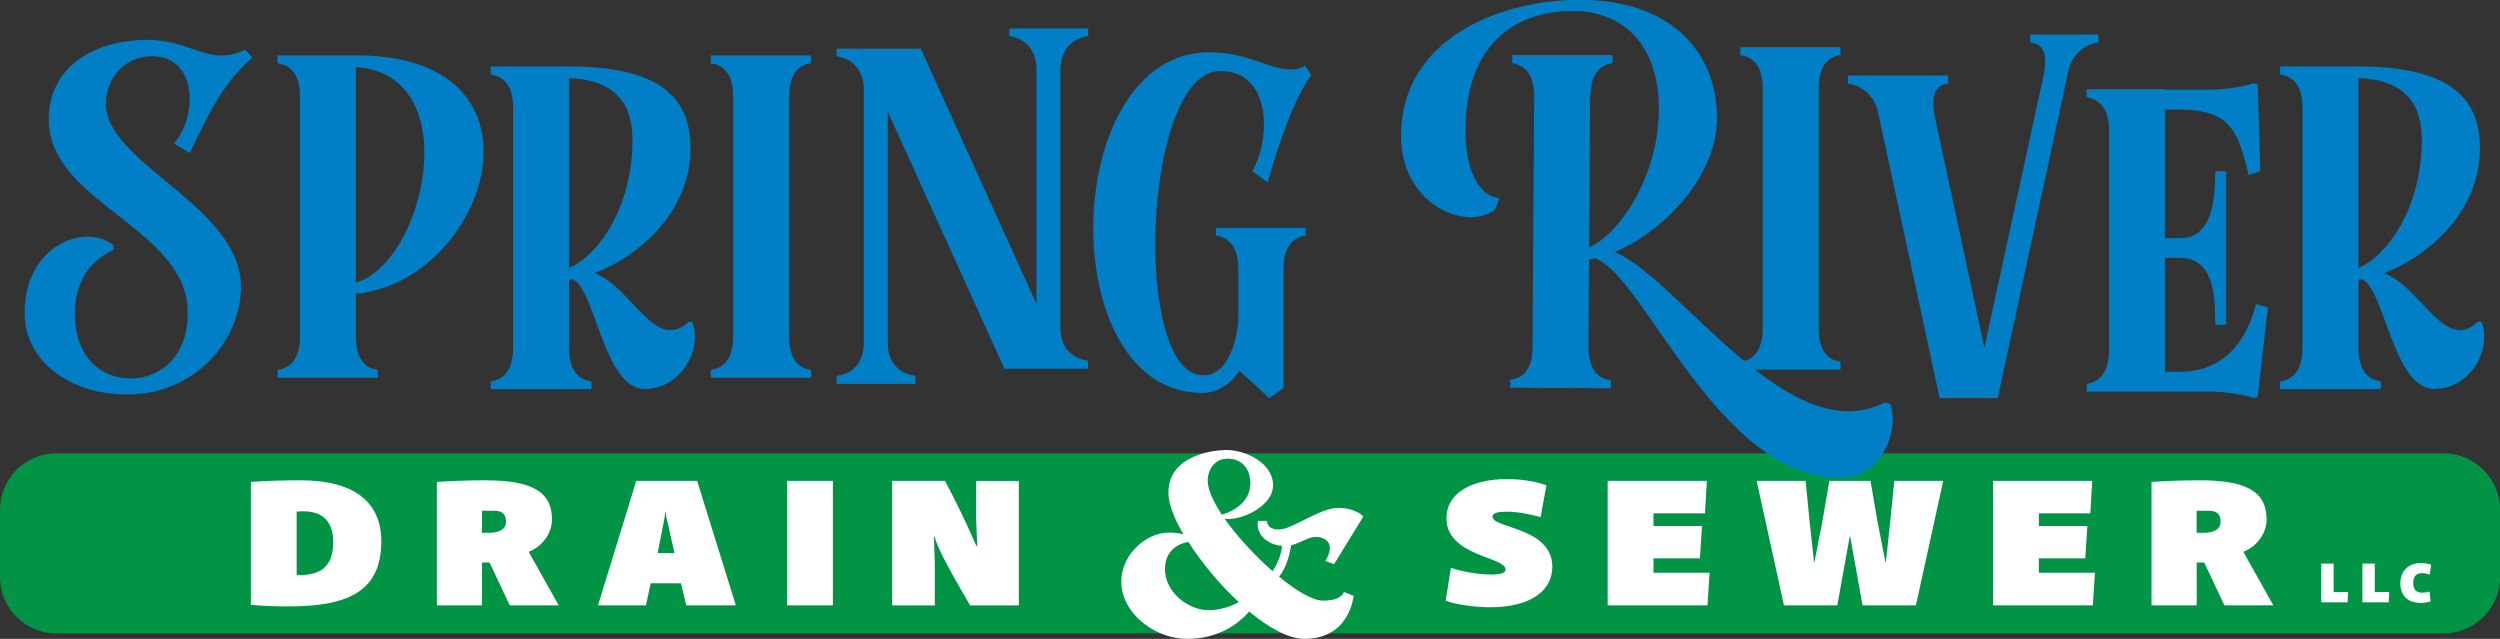 <?xml version="1.0" encoding="UTF-8"?>
<svg id="Layer_2" data-name="Layer 2" xmlns="http://www.w3.org/2000/svg" viewBox="0 0 525.7 134.34">
  <rect x="0" y="0" width="525.7" height="134.34" fill="#333333" stroke="none"/>
  <g id="Layer_1-2" data-name="Layer 1">
    <g>
      <g>
        <path d="M513.84,133.19H11.86c-6.55,0-11.86-5.31-11.86-11.86v-14.14c0-6.55,5.31-11.86,11.86-11.86h501.99c6.55,0,11.86,5.31,11.86,11.86v14.14c0,6.55-5.31,11.86-11.86,11.86" fill="#009444"/>
        <path d="M282.58,124.48l2.05.82s-.75,9.04-10.33,9.04c-3.35,0-7.52-2.35-11.62-5.75-2.46,2.79-6.64,5.75-13.06,5.75s-12.99-4.82-13.75-10.79c-.82-6.46,4.93-11.56,9.92-11.56,1.23,0,2.26.11,3.08.38-1.71-2.9-2.8-5.59-3.08-7.5-1.09-8.32,7.86-10.24,12.17-10.24,3.69,0,9.16,2.41,9.71,6.74.68,5.15-7.32,8.38-10.19,7.67,2.67,3.78,6.43,7.83,10.12,11.06.96-1.37,1.85-3.5,1.98-5.31-3.21-.27-5.54-2.52-5.06-5.26h1.92s-.21,1.81,2.53,1.81,8.55-4.54,12.38-4.54,5.33,1.81,5.33,1.81l-6.15,10.02-1.85-.66s2.46-3.56-.48-4.77c-2.53-1.04-4.1.88-6.7,1.43-.27,1.81-.89,4.55-2.53,6.63,3.62,3.01,7.11,5.04,9.23,5.04,4.03,0,4.38-1.81,4.38-1.81M260.49,126.61c-4.04-3.72-7.87-8.38-10.6-12.65-3.01.49-5.33,2.68-4.86,6.68.61,4.44,5.2,7.67,9.1,7.67,2.46,0,4.65-.77,6.36-1.7M253.99,101.59c.21,1.86,1.3,4.16,2.94,6.63,3.69-1.1,6.43-3.67,5.95-7.45-.27-2.24-1.71-4.33-4.79-4.33s-4.38,3.07-4.1,5.15" fill="#fff"/>
        <path d="M52.75,127.17v-25.83c3.05-.23,6.76-.34,10.51-.34,11.31,0,16.92,4.64,16.92,12.84,0,10.88-7.55,13.68-19.66,13.68-3.62,0-6.14-.19-7.78-.34M70.07,113.99c0-5.06-3-6.48-6.32-6.48-.71,0-1.15.04-1.37.08v13.25c.13.08.53.08.62.08,3.8,0,7.07-1.26,7.07-6.94" fill="#fff"/>
        <path d="M91.86,101.35c2.61-.19,6.05-.35,10.16-.35,9.5,0,14.05,2.18,14.05,8.24,0,3.14-2.34,5.82-4.86,6.78v.08l6.27,11.19h-10.29l-4.24-9h-1.59v9h-9.5v-25.94ZM102.73,112.04c1.94,0,3.67-.54,3.67-2.38s-1.15-2.26-2.52-2.26h-2.52v4.64h1.37Z" fill="#fff"/>
        <path d="M133.79,101.12h12.81l8.13,26.17h-10.43l-1.1-4.64h-6.36l-1.02,4.64h-10.07l8.04-26.17ZM141.83,116.29l-1.68-7.43-.18-1.22h-.09l-.13,1.22-1.46,7.43h3.54Z" fill="#fff"/>
        <rect x="165.51" y="101.12" width="9.63" height="26.17" fill="#fff"/>
        <path d="M187.6,101.12h11.13c2.3,4.41,4.11,8.05,6.58,13.68h.18l-.22-5.59v-8.08h8.97v26.17h-10.25c-6.63-11.3-7.07-13.14-7.47-14.44h-.13l.18,5.67v8.77h-8.97v-26.17Z" fill="#fff"/>
        <path d="M304,126.29l1.1-6.9c2.25.8,5.66,1.42,8.48,1.42,1.86,0,3-.27,3-1.07,0-2.72-12.42-2.72-12.42-10.8,0-5.21,5.21-8.2,12.72-8.2,2.92,0,6.01.46,8.31,1.3l-1.24,6.71c-1.86-.54-4.55-1.15-7.2-1.15-1.64,0-2.92.23-2.92,1.04,0,2.49,12.59,2.22,12.59,10.54,0,5.1-4.68,8.51-13.03,8.51-3.62,0-7.55-.65-9.41-1.38" fill="#fff"/>
        <polygon points="338.06 101.12 358.92 101.12 358.52 107.94 347.69 107.94 347.69 110.62 357.9 110.62 357.46 117.4 347.69 117.4 347.69 120.43 359.49 120.43 359.05 127.29 338.06 127.29 338.06 101.12" fill="#fff"/>
        <polygon points="369.39 101.12 379.68 101.12 380.52 109.62 381.45 118.2 381.54 118.2 383.22 109.62 384.67 101.12 393.33 101.12 394.79 109.62 396.47 118.2 396.56 118.2 397.49 109.62 398.33 101.12 408.62 101.12 402.88 127.29 391.66 127.29 389.05 112.8 388.96 112.8 386.35 127.29 375.13 127.29 369.39 101.12" fill="#fff"/>
        <polygon points="419.1 101.12 439.95 101.12 439.55 107.94 428.73 107.94 428.73 110.62 438.93 110.62 438.49 117.4 428.73 117.4 428.73 120.43 440.52 120.43 440.08 127.29 419.1 127.29 419.1 101.12" fill="#fff"/>
        <path d="M452.41,101.35c2.61-.19,6.05-.35,10.16-.35,9.5,0,14.05,2.18,14.05,8.24,0,3.14-2.34,5.82-4.86,6.78v.08l6.28,11.19h-10.29l-4.24-9h-1.59v9h-9.5v-25.94ZM463.28,112.04c1.94,0,3.67-.54,3.67-2.38s-1.15-2.26-2.52-2.26h-2.52v4.64h1.37Z" fill="#fff"/>
        <polygon points="488.11 118.52 490.71 118.52 490.71 124.5 493.76 124.5 493.65 126.66 488.11 126.66 488.11 118.52" fill="#fff"/>
        <polygon points="496.76 118.52 499.36 118.52 499.36 124.5 502.41 124.5 502.31 126.66 496.76 126.66 496.76 118.52" fill="#fff"/>
        <path d="M504.74,122.69c0-2.73,1.81-4.29,4.35-4.29.82,0,1.67.14,2.13.36l-.31,2.06c-.45-.17-.99-.3-1.64-.3-.94,0-1.82.48-1.82,2.05,0,1.45.71,2.06,1.88,2.06.52,0,1.13-.09,1.56-.24l.21,2.06c-.38.17-1.2.32-2.08.32-3.21,0-4.28-2.06-4.28-4.09" fill="#fff"/>
      </g>
      <g>
        <path d="M36.59,30.2c4.91-5.61,5.15-18.59-4.93-18.37-5.49.12-9.53,4.69-9.39,10.19.3,12.41,27.98,21.32,28.38,37.83.28,11.47-9.43,22.79-23.2,23.09-12.77.28-22.03-7.08-22.26-16.59-.36-14.74,12.64-19.6,18.7-14.78l.02.93c-4.32,1.96-8.37,6.16-8.18,14.08.2,8.3,5.36,13.14,11.97,12.99,5.6-.12,12-4.18,11.76-14.26-.42-17.35-28.79-22.7-29.21-39.77-.25-10.35,8-16.88,20.21-17.15,9.86-.21,13.25,5.78,21.12,2.06l1.5,1.65c-6.59,5.65-9.23,12.15-13.19,20.07l-3.3-1.98Z" fill="#007fc6"/>
        <path d="M74.84,61.77v9.05c0,5.11,2.35,6.71,4.59,6.92v1.7h-21.07v-1.7c2.24-.21,4.71-1.81,4.71-6.92V20.25c0-5.11-2.46-6.71-4.71-6.92v-1.7h16.47c43.14,0,27.68,47.48,0,50.15M74.84,14.08v45.35c14.46-4.15,23.42-43.76,0-45.35" fill="#007fc6"/>
        <path d="M135.57,81.79c-8.63,0-10.42-21.29-15.24-23.1-.22,0-.45.11-.67.11v14.37c0,5.11,2.35,6.71,4.71,7.03v1.6h-21.18v-1.6c2.35-.32,4.71-1.92,4.71-7.03V22.59c0-5-2.35-6.6-4.71-6.92v-1.7h16.47c20.39,0,25.55,7.56,25.55,17.25,0,12.99-10.53,22.57-20.17,26.19,8.07,3.19,12.66,16.82,19.83,10.22l.67.1c2.24,5.43-2.13,14.05-9.97,14.05M119.66,56.34c5.94-2.45,13.34-12.56,13.34-26.94,0-7.03-3.03-12.56-13.34-12.99v39.92Z" fill="#007fc6"/>
        <path d="M165.94,20.25v50.57c0,5.11,2.35,6.71,4.59,6.92v1.7h-21.07v-1.7c2.24-.21,4.71-1.81,4.71-6.92V20.25c0-5.11-2.46-6.71-4.71-6.92v-1.7h21.07v1.7c-2.24.21-4.59,1.81-4.59,6.92" fill="#007fc6"/>
        <path d="M222.97,14.61v54.3c0,5.11,3.59,6.71,5.83,6.92v1.7h-17.59l-24.54-54.08v48.65c0,5.11,3.59,6.71,5.83,6.92v1.7h-16.58v-1.7c2.24-.21,5.72-1.81,5.72-6.92V18.87c0-5.11-3.47-6.71-5.72-7.03v-1.6h17.71l24.32,53.66V14.61c0-5.11-3.47-6.71-5.71-7.03v-1.6h16.58v1.6c-2.24.32-5.83,1.92-5.83,7.03" fill="#007fc6"/>
        <path d="M274.51,47.93v1.6c-2.13.32-4.48,1.81-4.59,6.49v25.55l-3.02,2.13-6.28-5.75c-1.9,2.77-4.48,4.68-7.84,4.68-31.38,0-30.14-71.65,1.57-71.65,9.86,0,14.79,5.64,20.06,2.87l1.34,1.92c-3.7,4.9-7.28,15.76-9.19,22.57l-3.25-2.34c4.03-6.81,4.03-21.08-6.72-21.08-16.36,0-18.6,63.99-3.59,63.99,5.72,0,7.4-8.62,7.4-12.46v-9.9c0-5.11-2.46-6.71-4.71-7.03v-1.6h18.83Z" fill="#007fc6"/>
        <path d="M387.02,100.5c-25.89,0-41.35-42.8-51.66-46.21-.34.11-.78.21-1.23.21l-.11,18.84c.11,4.79,2.47,6.39,4.71,6.6v1.7l-21.18-.11v-1.7c2.35-.21,4.71-1.81,4.71-6.92v.1l.34-53.13c-.11-4.79-2.47-6.28-4.6-6.6v-1.7h21.07v1.7c-2.24.32-4.71,1.92-4.59,6.92l-.11-.32-.22,32.15c6.28-2.77,14.68-14.8,14.68-29.17,0-12.46-6.61-20.55-18.15-20.55-13.11,0-22.52,8.09-22.52,25.02,0,8.94,3.03,13.95,7.17,14.37l-1.01,2.45c-6.39,4.58-19.72-1.39-19.72-15.54,0-20.44,20.73-28.64,37.54-28.64h.78c19.83.32,28.13,12.24,28.13,24.81s-11.54,24.06-21.52,28.21c13.56,5.64,36.64,42.05,56.81,31.62l1.12.32c2.13,5.43-1.9,15.55-10.42,15.55" fill="#007fc6"/>
        <path d="M382.43,18.54v50.57c0,5.11,2.35,6.71,4.59,6.92v1.7h-21.07v-1.7c2.24-.21,4.71-1.81,4.71-6.92V18.54c0-5.11-2.46-6.71-4.71-6.92v-1.7h21.07v1.7c-2.24.21-4.59,1.81-4.59,6.92" fill="#007fc6"/>
        <path d="M441.25,7.26v1.7c-2.02.21-4.82,1.49-6.16,5.22l-15.02,69.52h-12.21l-13.11-60.9c-1.46-3.73-4.15-5-6.16-5.22v-1.7h21.07v1.7c-2.24.21-3.81,1.7-2.8,7.03l10.42,48.44,12.44-57.17c1.12-5.32-.56-6.71-2.8-6.92v-1.7h14.34Z" fill="#007fc6"/>
        <path d="M476.88,64.65l-2.13,18.74-.9.32c-1.57-.75-6.72-1.38-8.96-1.38h-26.11v-1.6c2.24-.32,4.71-1.92,4.71-7.03V27.38c0-5-2.46-6.6-4.71-6.92v-1.7h16.47v.11h9.64c2.24,0,7.4-.64,8.96-1.38l.9.32.56,18.21-2.47.74c-2.24-8.62-3.25-13.73-14.68-13.73h-2.92v27.04h3.25c8.07,0,7.06-11.92,7.39-14.05h2.24v32.26h-2.24c-.34-2.24,1.01-14.05-7.39-14.05h-3.25v23.96h2.92c8.96,0,14.01-5.64,16.25-14.27l2.46.75Z" fill="#007fc6"/>
        <path d="M511.84,81.79c-8.63,0-10.42-21.29-15.24-23.1-.22,0-.45.11-.67.11v14.37c0,5.11,2.35,6.71,4.71,7.03v1.6h-21.18v-1.6c2.35-.32,4.71-1.92,4.71-7.03V22.59c0-5-2.35-6.6-4.71-6.92v-1.7h16.47c20.39,0,25.55,7.56,25.55,17.25,0,12.99-10.53,22.57-20.17,26.19,8.07,3.19,12.66,16.82,19.83,10.22l.67.1c2.24,5.43-2.13,14.05-9.97,14.05M495.93,56.34c5.94-2.45,13.33-12.56,13.33-26.94,0-7.03-3.02-12.56-13.33-12.99v39.92Z" fill="#007fc6"/>
      </g>
    </g>
  </g>
</svg>